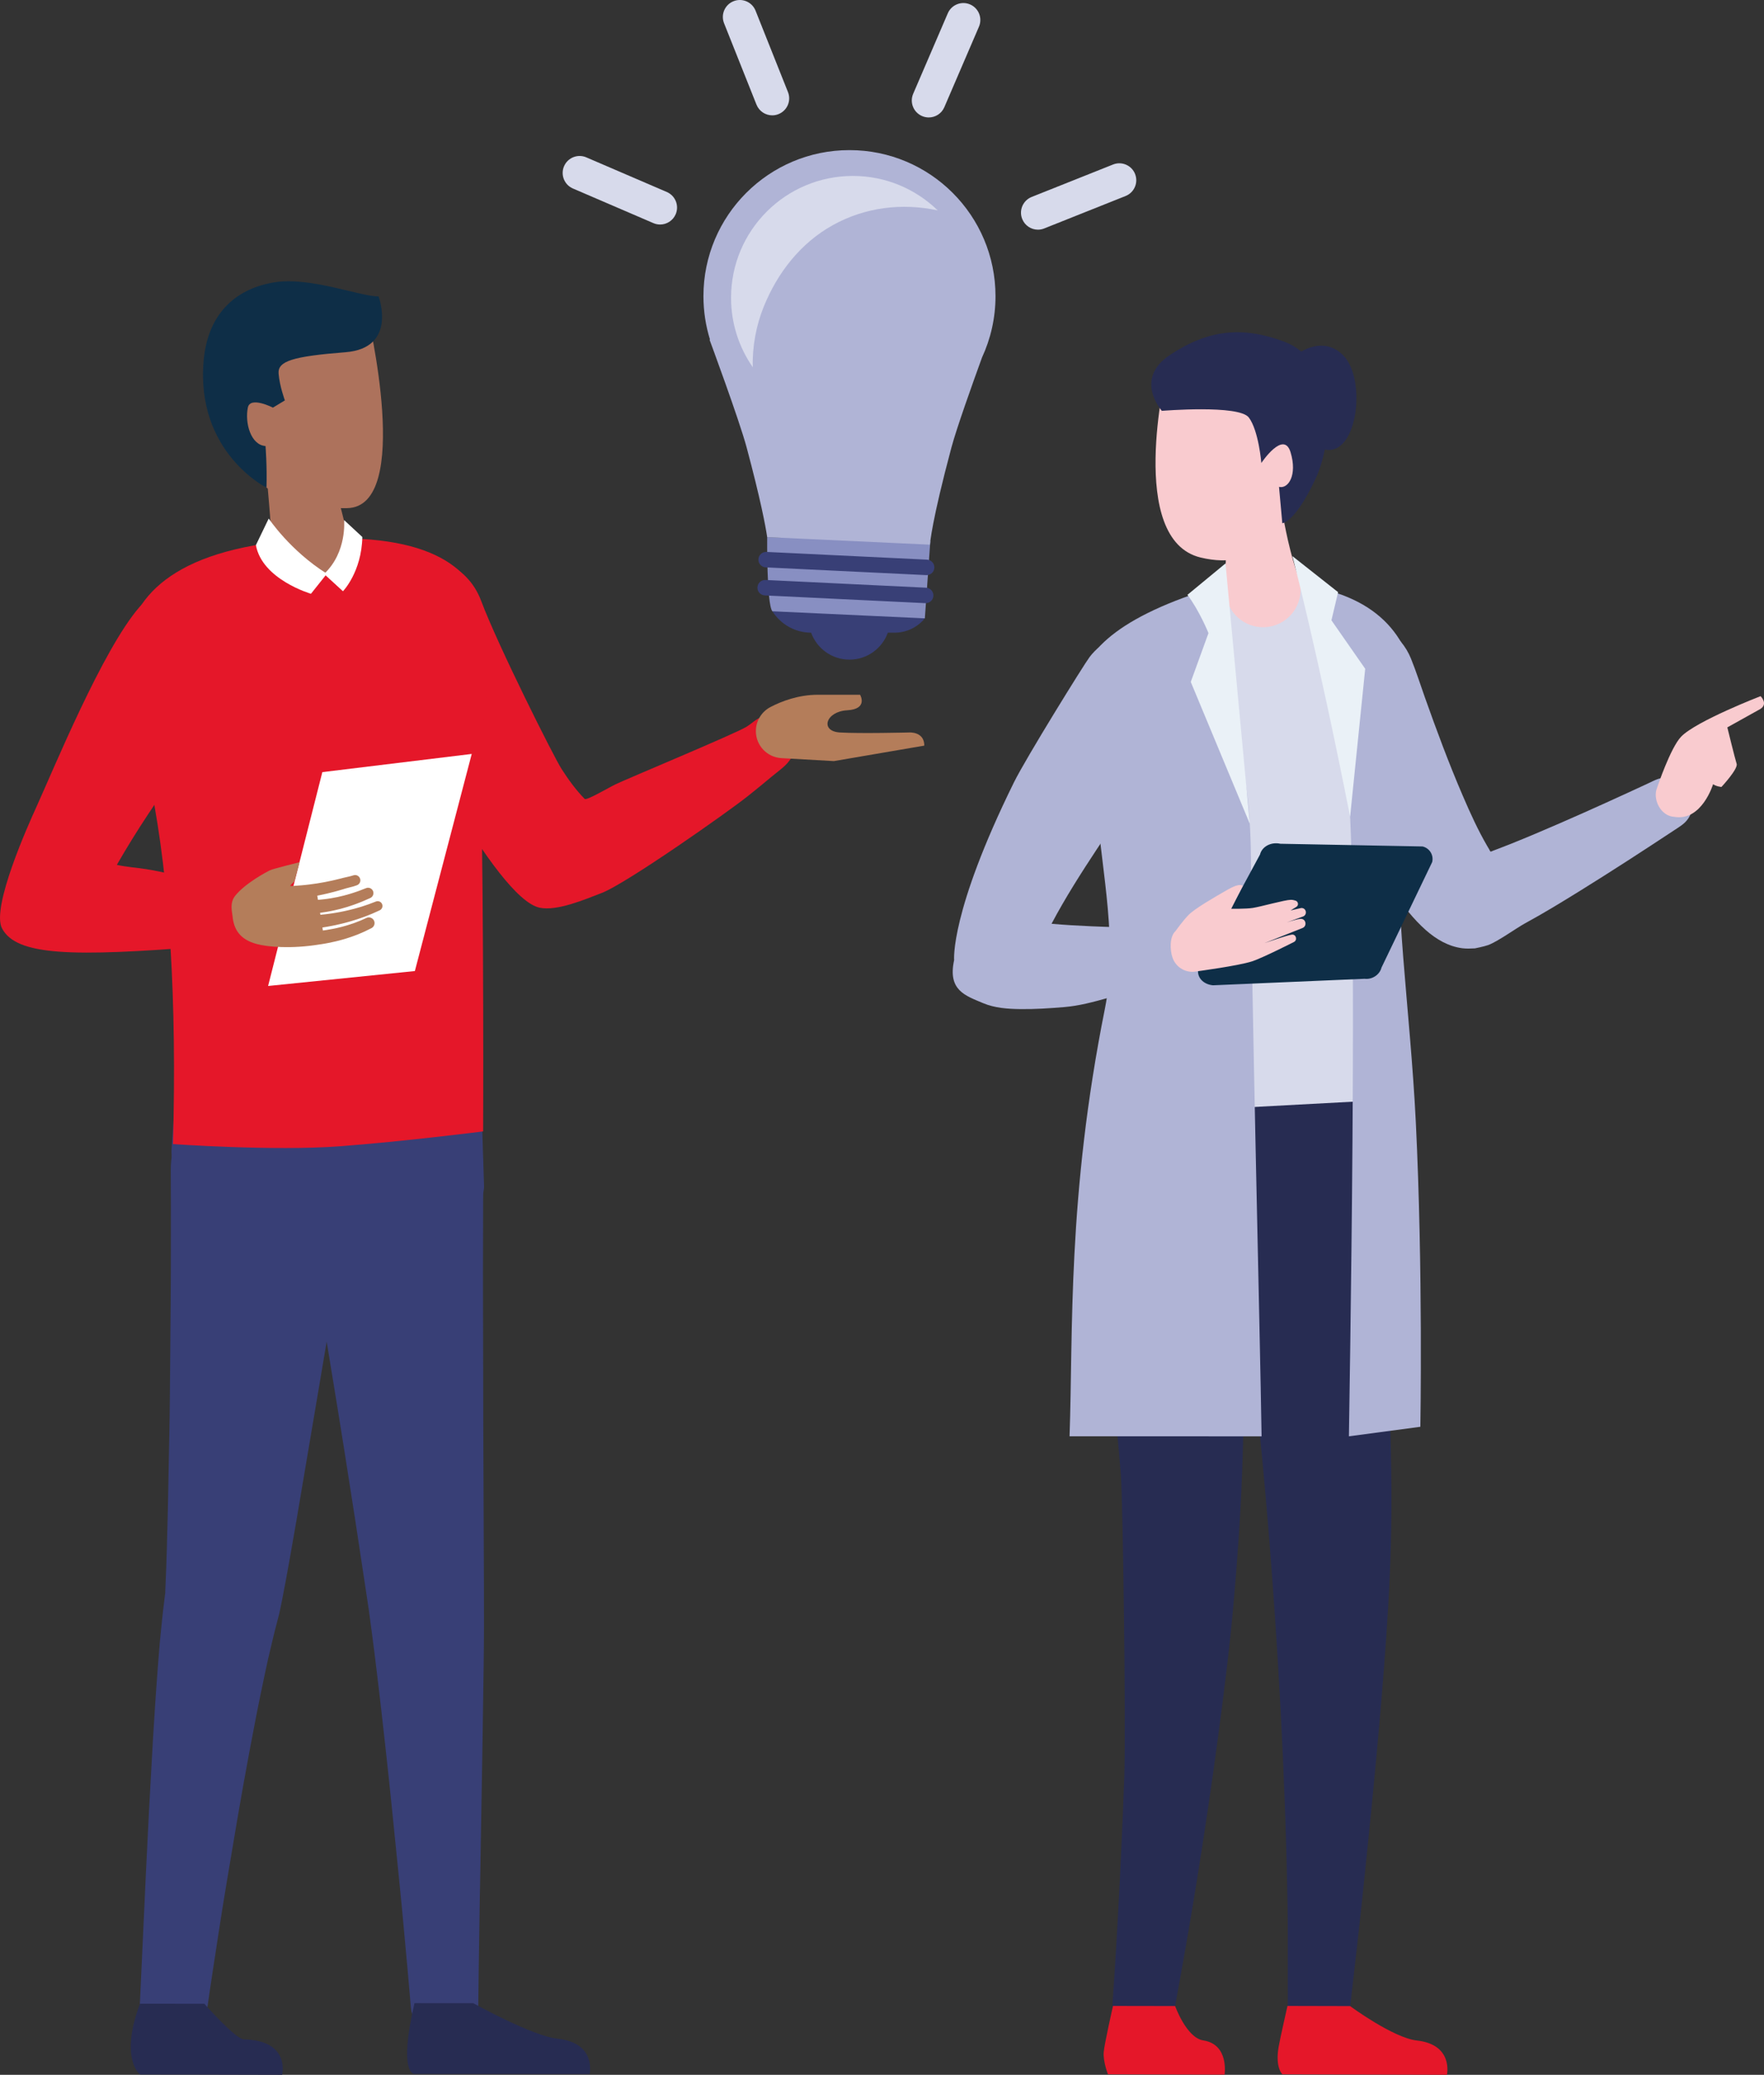 <?xml version="1.0" encoding="UTF-8"?><svg id="Layer_2" xmlns="http://www.w3.org/2000/svg" viewBox="0 0 825.48 970.67"><rect x="0" y="0" width="825.48" height="970.67" fill="#333333" stroke="none"/><defs><style>.cls-1{fill:#888fc2;}.cls-2{fill:#0e2e47;}.cls-3{fill:#fff;}.cls-4{fill:#383f76;}.cls-5{fill:#e51729;}.cls-6{fill:#ad725c;}.cls-7{fill:#b0b4d6;}.cls-8{fill:#f9cbcf;}.cls-9{fill:#272c52;}.cls-10{fill:#eaf1f7;}.cls-11{fill:#d7daeb;}.cls-12{fill:#b47d5a;}</style></defs><g id="Layer_1-2"><g><g><path class="cls-1" d="M359.01,251.28s-.31,31.26,2.42,34.7c2.73,3.43,71.36,3.31,71.36,3.31l2.56-36.05-76.34-1.95Z"/><path class="cls-7" d="M397.52,70.23c-37.74,0-68.34,30.6-68.34,68.34,0,7.08,1.08,13.91,3.08,20.34h-.23s13.92,37.56,17.37,50.44c6.51,24.32,8.81,36.55,9.61,41.94l76.18,3.53c.06-.9,.86-11.17,10.04-45.47,2.42-9.05,10.01-30.27,14.31-42.1,4.04-8.72,6.31-18.44,6.31-28.68,0-37.74-30.6-68.34-68.34-68.34Z"/><path class="cls-4" d="M379.56,295.99c2.67,7.35,9.69,12.61,17.96,12.61s15.29-5.26,17.96-12.61h3.11c5.72,0,10.83-2.61,14.21-6.7l-71.36-3.31c3.83,6,10.53,10.01,18.13,10.01Z"/><path class="cls-11" d="M354.01,48.96c1.24,3.11,4.22,5,7.37,5,.98,0,1.97-.18,2.93-.57,4.07-1.62,6.06-6.24,4.43-10.31l-15.17-38.08c-1.62-4.07-6.24-6.07-10.31-4.43-4.07,1.62-6.06,6.24-4.43,10.31l15.17,38.08Z"/><path class="cls-11" d="M531.17,81.39c-1.62-4.07-6.23-6.05-10.31-4.43l-38.08,15.18c-4.07,1.62-6.06,6.24-4.43,10.31,1.24,3.11,4.22,5,7.37,5,.98,0,1.97-.18,2.93-.57l38.08-15.18c4.07-1.62,6.06-6.24,4.43-10.31Z"/><path class="cls-11" d="M431.49,54.3c1.02,.44,2.08,.65,3.13,.65,3.07,0,6-1.8,7.29-4.8l16.2-37.66c1.73-4.03-.13-8.69-4.16-10.42-4.01-1.73-8.69,.13-10.42,4.15l-16.2,37.66c-1.73,4.03,.13,8.69,4.16,10.42Z"/><path class="cls-11" d="M312.03,89.82l-37.66-16.2c-4.01-1.74-8.69,.13-10.42,4.15-1.73,4.03,.13,8.69,4.16,10.42l37.66,16.2c1.02,.44,2.08,.65,3.13,.65,3.07,0,6-1.8,7.29-4.8,1.73-4.03-.13-8.69-4.16-10.42Z"/><path class="cls-4" d="M433.63,269.06c-.06,0-.12,0-.18,0l-75.11-3.62c-2-.1-3.54-1.79-3.44-3.79,.1-2,1.8-3.55,3.79-3.44l75.11,3.62c2,.1,3.54,1.79,3.44,3.79-.09,1.94-1.69,3.45-3.61,3.45Z"/><path class="cls-4" d="M433.18,282.18c-.06,0-.12,0-.18,0l-75.11-3.62c-2-.1-3.54-1.79-3.44-3.79,.1-2,1.79-3.55,3.79-3.44l75.11,3.62c2,.1,3.54,1.79,3.44,3.79-.09,1.94-1.69,3.45-3.61,3.45Z"/><path class="cls-11" d="M357.39,143.51c6.41-15.85,17.17-29.76,32.32-38.17,15.12-8.39,32.34-10.5,49.11-6.91-10.27-9.97-24.26-16.12-39.71-16.12-31.48,0-57.01,25.52-57.01,57.01,0,12.08,3.77,23.27,10.17,32.49-.28-9.72,1.61-19.63,5.11-28.29Z"/></g><g><path class="cls-4" d="M226.17,547.31s-.03,6.1-.09,16.78c-.01,5.34-.02,11.81-.04,19.25-.01,7.43-.06,15.82-.01,24.96,.04,18.29,.09,39.62,.14,62.48,.09,22.88,.19,47.28,.29,71.69,0,6.16,.01,12.32,.02,18.45-.02,3.11-.03,6.21-.05,9.3-.03,3.04-.07,6.08-.1,9.1-.18,12.03-.35,23.88-.52,35.34-.39,22.84-.76,44.16-1.07,62.44-.09,4.56-.17,8.94-.25,13.1-.06,4.16-.12,8.1-.17,11.81-.11,7.41-.21,13.88-.29,19.2-.14,10.65-.21,16.74-.21,16.74-.11,8.73-7.28,15.72-16.01,15.6-8.19-.1-14.84-6.41-15.54-14.4v-.08s-.13-1.51-.37-4.34c-.25-2.83-.61-6.99-1.07-12.28-.48-5.29-1.07-11.71-1.75-19.08-.34-3.68-.7-7.6-1.09-11.74-.41-4.13-.84-8.47-1.29-13.01-.91-9.06-1.9-18.87-2.95-29.25-.53-5.19-1.08-10.51-1.64-15.96-.59-5.44-1.2-11-1.81-16.65-1.26-11.29-2.54-22.96-4-34.75-.36-2.94-.72-5.89-1.08-8.86-.37-2.91-.75-5.84-1.13-8.76-.4-2.98-.8-5.98-1.2-8.97l-.3-2.26-.08-.56-.04-.28c0-.08,0,.17-.01,0l-.02-.14-.17-1.12-.67-4.49c-1.82-11.99-3.63-23.99-5.42-35.79-1.85-11.82-3.68-23.45-5.44-34.7-1.76-11.26-3.58-22.13-5.25-32.45-1.69-10.32-3.29-20.07-4.77-29.07-1.46-9-2.89-17.25-4.13-24.56-1.25-7.31-2.34-13.68-3.24-18.93l-2.89-16.48v-.02c-4.12-23.49,11.58-45.88,35.08-50,23.49-4.12,45.88,11.59,50,35.08,.44,2.5,.64,5.23,.65,7.68Z"/><path class="cls-4" d="M165.39,554.66s-1.05,6.04-2.9,16.62c-1.81,10.57-4.39,25.66-7.49,43.78-3.06,18.13-6.64,39.27-10.47,61.93-1.92,11.35-3.91,23.09-5.92,35.01-1.05,5.99-2.11,12.03-3.17,18.09-.56,3.06-1.11,6.13-1.67,9.2-.57,3.1-1.17,6.23-1.82,9.53l-.54,2.64-.28,1.36-.41,1.86-.21,.92-.11,.46c.15-.78,.02-.14,.05-.28l-.04,.14-.28,1.11-.57,2.22c-.74,2.92-1.58,6.02-2.16,8.64-.64,2.73-1.29,5.46-1.93,8.18-.62,2.88-1.24,5.76-1.86,8.62-.63,2.86-1.22,5.73-1.8,8.61-.58,2.87-1.16,5.73-1.73,8.58-1.1,5.72-2.18,11.38-3.24,16.94-1.03,5.59-2.03,11.08-3.02,16.46-.94,5.39-1.86,10.67-2.76,15.81-1.74,10.3-3.38,20.04-4.89,29.03-.74,4.5-1.44,8.82-2.12,12.92-.64,4.11-1.25,8.01-1.82,11.67-1.12,7.33-2.1,13.72-2.91,18.98-.81,5.26-1.39,9.4-1.8,12.22-.4,2.81-.62,4.31-.62,4.31v.07c-1.25,8.64-9.26,14.64-17.9,13.4-8.11-1.16-13.89-8.36-13.54-16.37,0,0,1.13-24.47,2.83-61.17,.46-9.18,.95-19.14,1.47-29.66,.59-10.55,1.21-21.67,1.85-33.18,.37-5.78,.74-11.65,1.11-17.59,.21-2.98,.42-5.99,.64-9.01,.2-3.02,.42-6.06,.68-9.13,.25-3.07,.5-6.16,.75-9.25,.33-3.24,.65-6.5,.98-9.75,.32-3.38,.7-6.24,1.06-9.31l.27-2.27,.14-1.14,.02-.14c.04-.23-.07,.32,.1-.56v-.1l-.02-.2v-.39l.03-.91,.09-1.89c.12-2.87,.23-5.75,.35-8.62,.09-2.98,.19-5.96,.28-8.93,.15-6.02,.31-12.01,.46-17.96,.24-11.97,.47-23.74,.69-35.14,.23-11.41,.28-22.47,.39-32.95,.09-10.48,.17-20.4,.25-29.55,.09-9.15,.08-17.55,.09-24.99,0-7.44,.01-13.93,.01-19.27-.04-10.68-.06-16.78-.06-16.78v-.04c-.09-23.77,19.11-43.12,42.89-43.21,23.77-.09,43.12,19.11,43.21,42.89,0,2.49-.24,5.17-.64,7.55Z"/><path class="cls-4" d="M82.98,499.28s-1.88,27.71-2.68,38.08c-1.76,22.93,39.68,44.85,73.17,47.89h0c33.49,3.04,70.98-6.9,73.06-29.8l-1.79-56.45-141.77,.28Z"/><path class="cls-9" d="M193.96,937.17c-7.75,33.41-.03,33.09-.03,33.09l81.99,.08s3.35-14.62-15.02-16.56c-11.84-1.25-39.42-16.6-39.42-16.6l-27.52-.02Z"/><path class="cls-9" d="M65.5,937.42c-9.67,25.7-.03,33.09-.03,33.09l66.56,.16s4.07-16.08-17.91-16.57c-3.92-.09-18.49-16.66-18.49-16.66l-30.12-.03Z"/><path class="cls-5" d="M370,341.26c-2.39-3.83-6.69-6.19-11.21-6.14-4.13,.05-6.11,2.85-9.49,4.91-5.54,3.39-55,23.92-61.16,26.86-3.39,1.62-13.65,7.75-14.54,6.86-4.16-4.21-7.62-9.06-10.82-14.01-3.5-5.41-29.71-57.57-37.68-78.77-3.17-8.45-9.53-15.15-18.17-18.05-8.65-2.9-18.33-1.5-25.81,3.72-7.35,5.13-11.97,13.6-12.34,22.55-.18,4.43,.67,8.88,2.48,12.94,1.79,4,4.11,7.82,6.24,11.64,11.35,20.31,54.34,106.29,74.92,110.86,8.13,1.81,21.39-3.88,29.15-6.86,11.52-4.42,58.87-37.74,68.34-45.28,3.81-3.04,7.6-6.11,11.33-9.25,3.11-2.61,7.07-5.15,9.08-8.78,2.27-4.1,2.15-9.22-.33-13.2-3.8-6.1,3.45,5.54,0,0Z"/><path class="cls-5" d="M70.75,368.74q12.94,65.28,10.2,166.51s47.16,3.32,77.92,1.03c29.83-2.22,67.21-6.96,67.21-6.96,0,0,.46-96.68-1.13-173.28-.79-37.87,34.55-112.59-85.29-103.44-120.18,9.18-73.72,91.85-68.9,116.14Z"/><path class="cls-6" d="M122.35,226.36s-34-61.35-19.32-77.92c11.46-12.94,68.91-1.5,68.91-1.5,0,0,21.55,90.33-9.54,90.79-27.26,.41-40.04-11.38-40.04-11.38Z"/><path class="cls-2" d="M124.7,228.15s-33.19-16.51-29.4-59.45c2.07-23.45,16.57-34.02,33.29-36.64,16.72-2.63,40.16,6.72,48.57,6.62,0,0,9.05,24.18-15.54,26.11-24.59,1.94-31.71,4.13-31.25,9.99,.46,5.86,2.94,12.54,2.94,12.54l-5.59,3.39s-10.61-5.46-11.73-.06c-1.49,7.21,1.38,17.58,8.26,18.02,0,0,.76,9.29,.45,19.48Z"/><path class="cls-6" d="M154.71,221.02s.5,1.65,1.25,4.12c.73,2.44,1.67,5.7,2.57,8.99,.9,3.29,1.75,6.62,2.37,9.15,.3,1.27,.55,2.33,.73,3.07l.27,1.17,.06,.25c2.26,9.81-3.87,19.59-13.68,21.85-9.81,2.25-19.59-3.87-21.85-13.68-.48-2.11-.57-4.29-.33-6.32l.13-1.04c.08-.67,.19-1.62,.33-2.77,.26-2.3-1.58-18.65-1.44-21.02,.13-2.33,3.08-.1,3.08-.1l.03-.49c.41-7.47,6.8-13.19,14.27-12.78,5.84,.32,10.61,4.32,12.22,9.6Z"/><path class="cls-3" d="M119.75,255.02l6-12.43s9.97,15.02,27.23,25.82l-7.46,9.38s-22.86-6.63-25.77-22.77Z"/><path class="cls-3" d="M169.56,251.23l-8.55-7.93s1.52,15.03-9.36,25.21l8.84,8.1s8.72-8.98,9.07-25.38Z"/><path class="cls-5" d="M68.39,406.62c-4.95-.77-8.82-.95-13.72-2,9.88-17.16,18.74-30.02,30.14-46.19,5.13-7.27,10.31-14.5,15.56-21.68,2.23-3.05,4.47-6.09,6.72-9.13,1.4-1.88,2.84-3.73,3.99-5.79,7-12.55,3.5-28.85-8.07-37.39-11.6-8.55-28.32-11.33-37.76-.42-17.3,19.98-40.17,75.83-48.14,93.33-3.92,8.61-21.3,47.27-16.16,56.99,6.78,12.8,32.58,13.43,95.24,8.39,3.73-.3,7.45-.64,11.17-1.01,3.09-.3,5.92-.91,8.43-2.88,5.73-4.49,6.62-13.09,1.93-18.65-2.21-2.63-35.42-11.41-49.33-13.57Z"/></g><g><g><g><path class="cls-7" d="M790.96,370.92c-2.63-5.67-9.34-8.51-15.24-6.43-1.51,.53-2.95,1.31-4.4,1.98-3.02,1.4-6.04,2.8-9.06,4.19-14.45,6.63-28.96,13.15-43.61,19.33-4.04,1.7-8.08,3.38-12.15,5-2,.79-4.01,1.57-6.02,2.33-.49,.18-.99,.37-1.48,.55-.26,.09-1.25,.61-1.47,.53-.21-.08-.54-.86-.66-1.06-.3-.5-.6-1-.89-1.5-4.37-7.5-7.97-15.46-11.4-23.42-6.53-15.14-12.27-30.62-17.79-46.15-2.15-6.05-4.1-12.22-6.52-18.17-2.35-5.78-6.38-10.67-11.81-13.8-10.83-6.25-24.92-4.22-33.53,4.86-8.33,8.79-9.65,22.03-3.8,32.47,3.15,5.62,5.85,11.52,8.78,17.26,3.57,6.98,7.2,13.93,10.92,20.83,7.95,14.75,11.5,33.67,21.13,47.4,4.51,6.43,9.37,12.81,15.28,18.03,4.85,4.28,10.62,7.67,17.13,8.48,1.98,.25,3.86,.12,5.83,.05-.06,0,4.08-.79,6.19-1.54,4.38-1.57,13.25-7.99,17.33-10.21,8.81-4.79,17.37-10.03,25.89-15.31,14.82-9.19,29.45-18.69,44-28.3,2.37-1.56,4.8-2.97,6.42-5.39,2.36-3.54,2.73-8.15,.94-12.01-2.86-6.16,2.6,5.6,0,0Z"/><path class="cls-11" d="M522.43,363.48c3,35.46,8.85,60,12.94,87.57,2.46,16.6-18.52,42.2-19.8,78.99l121.39,2.22s-3.37-85.94,6.77-148.28c5.91-36.29,36.02-118.36-62.79-110.57-68.87,5.43-60,72.45-58.51,90.06Z"/><path class="cls-9" d="M642.75,559.42c2.48,20.6,4.39,41.3,5.67,62.01,1.5,24.27,2.46,48.53,2.68,72.85,.17,19.2-.36,38.43-1.5,57.6-1.08,18.24-2.53,36.46-4.12,54.66-2.08,23.88-4.49,47.73-6.94,71.57-2.04,19.84-4.3,39.66-6.58,59.47-.27,2.33-.43,4.66-1.33,6.86-1.58,3.88-4.86,6.95-8.83,8.29-8.55,2.87-17.9-2.99-19.03-11.94-.25-1.96-.11-4.02-.12-5.99,0-4.63,0-9.25-.01-13.88-.04-9.78,.04-19.56-.12-29.33-2.03-124.05-14.77-247.08-19.07-270.38-1.96-10.61-4-21.21-6.19-31.77-.94-4.55-1.91-9.1-2.93-13.63-.8-3.55-1.69-7.04-1.85-10.7-.75-17.36,11.81-33.02,28.87-36.17,17.03-3.14,34.33,7.04,39.82,23.48,.76,2.27,1.28,4.61,1.57,6.99Z"/><path class="cls-9" d="M579.43,561.29c1.31,19.79,1.98,39.61,2.39,59.44,.48,23.13,.28,46.3-.61,69.42-.78,20.18-2.21,40.27-3.99,60.38-1.83,20.74-4.48,41.44-7.22,62.07-3.02,22.82-6.44,45.58-10.1,68.31-3.06,19.02-6.4,37.98-9.88,56.93-.37,2.02-.62,4.16-1.31,6.11-1.38,3.87-4.42,7.02-8.22,8.56-8.03,3.26-17.37-1.49-19.51-9.87-.57-2.23-.42-4.43-.27-6.68,.27-3.99,.53-7.99,.8-11.98,.6-8.97,1.1-17.94,1.6-26.92,1.2-21.94,2.24-43.89,3.01-65.86,.82-23.58-.66-129-1.59-140.95-1.83-23.58-4.44-47.11-7.54-70.56-1.45-11-2.99-21.99-4.68-32.95-.72-4.65-1.45-9.31-2.26-13.95-.61-3.49-1.18-6.93-1.05-10.49,.63-17.2,14.16-31.74,31.23-33.71,17.04-1.97,33.49,9.13,38.02,25.68,.63,2.3,1.02,4.66,1.19,7.03Z"/><path class="cls-9" d="M515.31,521.72l-3.13,31.39c-2.05,22.13,27.34,42.51,59.71,45.51h0c32.37,3,70.81-17.39,72.87-39.52l-4.51-44.07-124.93,6.69Z"/><path class="cls-5" d="M602.49,938.45s-3.43,15.04-4.14,19.14c-1.71,9.86,1.77,12.85,1.77,12.85l76.99,.23s3.17-14.13-14.07-16.04c-11.12-1.23-31.26-16.11-31.26-16.11l-29.3-.07Z"/><path class="cls-5" d="M520.84,938.45s-4.09,18.01-4.36,21.71c-.32,4.3,1.99,10.28,1.99,10.28l54.57,.16s2.26-14.13-9.96-16.02c-7.88-1.22-13.17-16.08-13.17-16.08l-29.07-.05Z"/><path class="cls-7" d="M590.37,671.98c-.66-45.79-5.02-219.95-4.96-265.75,.07-55.2-9.98-58.07-13.98-94.68-1.98-18.15-6.24-33.42-5.51-36.03-92.31,29.09-55.67,67.01-52.55,104.06,2.39,28.41,9.75,62.06,3.72,92.12-17.71,88.32-14.88,151.32-16.58,200.26l89.87,.02Z"/><path class="cls-7" d="M655.99,389.8c5.25-32.28,29.09-105.2-46.72-116.06,.23,.38,.45,.76,.64,1.17,9.53,20.8,17.81,69.59,20.75,92.05,5.23,40.04,.55,303.92,.57,305.01l33.44-4.46s1.28-73.31-2.12-142.4c-2.62-53.3-10.97-108.17-6.55-135.31Z"/><path class="cls-7" d="M560.21,434.15c-16.5,.02-32.99-.08-49.47-.8-6.23-.27-12.45-.62-18.66-1.17,6.41-12.12,13.81-23.71,21.36-35.15,7.05-10.68,14.33-21.2,21.75-31.62,6.01-8.45,12.15-16.79,18.32-25.12,5.81-7.84,7.13-18.29,3.25-27.28-3.84-8.89-12.37-15.22-22-16.3-9.53-1.07-19.18,3.07-24.93,10.75-2.76,3.69-29.8,47.3-35.36,58.58-30.01,60.87-27.96,83.04-27.98,83.14-3.1,14.17,5.29,16.62,13.54,20.12,5.45,2.31,11.52,2.71,17.37,2.79,6.93,.09,13.87-.37,20.77-.95,13.37-1.12,26.69-7.09,39.97-8.95,5.45-.76,10.89-1.56,16.33-2.41,3.53-.55,7.78-.68,11.07-2.25,5.19-2.49,8.01-8.43,6.64-14.03-1.33-5.45-6.37-9.38-11.97-9.37Z"/><path class="cls-8" d="M599.55,246.83s28.11-61.7,12.71-76.56c-12.02-11.6-66.52,3.79-66.52,3.79,0,0-18.66,78.38,16.08,86.77,27.66,6.68,37.73-14,37.73-14Z"/><path class="cls-8" d="M601.02,244.72s.02,.13,.05,.29c.04,.18,.09,.44,.16,.78,.14,.71,.35,1.73,.6,2.96,.51,2.46,1.24,5.76,2.07,8.97,.82,3.22,1.72,6.34,2.45,8.59,.36,1.13,.68,2.04,.91,2.66l.35,.99c3.26,9.14-1.51,19.2-10.65,22.46-9.14,3.26-19.2-1.51-22.46-10.65-.63-1.76-.96-3.55-1.02-5.33v-.5s-.02-.51-.05-1.4c-.03-.9-.05-2.16-.05-3.65,0-2.98,.12-6.86,.35-10.66,.23-3.8,.57-7.55,.87-10.36,.16-1.41,.29-2.59,.38-3.42,.05-.43,.09-.78,.12-1.01l.04-.34c-.1-7.15,5.61-13.02,12.75-13.13,7.15-.1,13.02,5.61,13.13,12.75Z"/><path class="cls-9" d="M600.07,244.77s5.72,0,15.38-20.39c9.66-20.39,8.48-55.8-14.13-64.4-19.79-7.52-35.76-5.83-53.7,5.98-17.33,11.41-3.91,26.25-3.91,26.25,0,0,36.07-2.99,40.69,3.12,4.61,6.11,5.86,21.27,5.86,21.27,0,0,10.47-15.7,13.69-4.96,3.22,10.73-1.12,17.2-5.42,16.13l1.54,17.01Z"/><path class="cls-9" d="M602.22,169.48s14.26-14.8,26.07-3.53c11.81,11.27,6.83,50.15-9.97,43.9-21.47-7.98-16.1-40.37-16.1-40.37Z"/></g><path class="cls-8" d="M775.51,368.37s6.18-18.54,11.21-23.75c7.04-7.29,37.16-18.93,37.16-18.93,0,0,3.68,3.59-.09,5.99l-15.47,8.62s3.59,14.66,4.36,17.05c.77,2.38-7.12,10.83-7.12,10.83,0,0-2.5-.25-3.9-1.31,0,0-5.26,17.48-18.15,15.28h0c-6.38-.27-10.38-8.38-8-13.77Z"/></g><path class="cls-10" d="M555.66,278.3l17.83-14.71s8.36,89.8,11.37,121.82l-27.63-66.38,8.29-22.84s-4.21-10.45-9.86-17.9Z"/><path class="cls-10" d="M626.18,277.04l-21.4-16.88s11.36,42.65,27.02,121.93l7.06-69.21-15.8-22.68,3.12-13.16Z"/><g><path class="cls-2" d="M638.63,457.91l-71.02,3.05c-4.67-.44-7.75-3.93-6.81-7.79l28.83-53.38c.92-3.76,5.2-6.01,9.5-5.05l66.6,1.27c3.29,.8,5.27,4.06,4.48,7.29l-23.73,49.38c-.81,3.3-4.3,5.65-7.85,5.24Z"/><g><path class="cls-8" d="M579.71,418.31l-.05,.1c.11-.06,.05-.1,.05-.1Z"/><path class="cls-8" d="M604.47,437.26c-2.42,.34-12.62,3.92-12.62,3.92l17.66-7.02c2.27-.9,1.64-4.33-.8-4.29-.03,0-.06,0-.1,0-1.18,.05-3.72,.78-6.5,1.69l7.63-2.78c2.12-.77,1.63-3.92-.63-3.98-.07,0-.14,0-.2,0l-4.97,1.14,2.69-1.66c1.17-.72,.96-2.47-.34-2.92-.67-.23-1.44-.4-2.27-.39-2.8,.02-13.77,3.17-17.81,3.8-3.2,.5-10.04,.38-10.04,.38l5.46-10.81c-.23,.12-1.23-1.5-6.86,1.71-7,4-15.66,9.03-18.58,12-2.59,2.64-6.14,7.57-6.14,7.57-2.8,2.66-2.62,8.83-1.34,12.48h0c1.63,4.62,6.41,7.33,11.21,6.35,0,0,19.37-2.56,25.99-4.69,4.76-1.53,19.51-9.02,19.51-9.02,1.87-.84,1.15-3.74-.89-3.5h-.07Z"/></g></g></g><path class="cls-12" d="M353.72,342.02c0-4.74,2.65-9.07,6.86-11.26,5.23-2.72,13.06-5.72,22.12-5.72h19.79s3.96,6.7-6.06,7.26c-10.02,.56-12.86,9.8-3.4,10.38,9.46,.58,32.44,0,32.44,0,0,0,7.07-.53,7.07,6.15l-42.3,7.24-24.58-1.39c-6.71-.38-11.95-5.93-11.95-12.65h0Z"/><polygon class="cls-3" points="125.46 461.28 150.84 361.23 220.75 352.72 194.14 454.29 125.46 461.28"/><path class="cls-12" d="M178.84,423.05c-.44-1.16-1.73-1.74-2.89-1.3l-.1,.04-1.53,.58c-.49,.19-1.08,.41-1.76,.67-.68,.25-1.47,.49-2.31,.78-.85,.29-1.77,.59-2.76,.85-.99,.27-2.01,.6-3.11,.84-1.09,.25-2.2,.56-3.35,.78-1.15,.23-2.31,.49-3.49,.67-1.17,.21-2.35,.4-3.51,.54-1.16,.17-2.31,.28-3.41,.4-.24,.02-.47,.04-.7,.06l-.15-.91c.95-.11,1.91-.26,2.89-.42,1.12-.17,2.24-.43,3.36-.64,1.11-.26,2.23-.53,3.32-.79,1.08-.31,2.15-.61,3.18-.91,1.01-.34,2-.66,2.93-.97,.93-.3,1.78-.67,2.58-.97,.79-.31,1.53-.57,2.16-.87,.63-.28,1.19-.52,1.64-.72,.91-.4,1.43-.63,1.43-.63,1.22-.54,1.81-1.95,1.33-3.2-.5-1.29-1.95-1.94-3.25-1.44l-.11,.04-1.37,.53c-.44,.17-.96,.37-1.57,.61-.6,.25-1.3,.46-2.06,.72-.76,.24-1.57,.55-2.45,.79-.88,.25-1.81,.51-2.77,.78-.97,.23-1.97,.46-2.99,.7-1.02,.19-2.06,.39-3.1,.59-1.05,.14-2.09,.34-3.12,.44-1.03,.11-2.03,.23-3.01,.29l-.32-1.96c.29-.05,.57-.11,.86-.16,1.24-.27,2.46-.54,3.64-.79,1.18-.27,2.31-.58,3.38-.85,1.08-.26,2.07-.58,3-.84,.93-.28,1.78-.5,2.52-.76,.75-.25,2.86-.7,3.4-.88,1.07-.35,1.68-.56,1.68-.56,1.24-.41,1.95-1.73,1.59-3-.37-1.31-1.73-2.07-3.03-1.7l-.09,.03s-.59,.17-1.63,.46c-.52,.15-2.62,.57-3.34,.77-.72,.22-1.55,.39-2.45,.62-.9,.21-1.87,.48-2.91,.68-1.04,.21-2.13,.45-3.26,.67-1.14,.2-2.31,.4-3.51,.6-1.2,.16-2.41,.36-3.63,.5-1.22,.13-2.44,.3-3.64,.38-1.2,.11-2.39,.2-3.53,.26-.59,.04-1.17,.07-1.74,.09,.9-1.65,1.85-1.42,2.25-3.07,.64-2.64,2.21-8,2.07-8.07,0,0-12.42,3.08-13.72,3.72-1.66,.81-11.71,6.13-16.36,12-2.63,3.32-1.4,7.49-1.21,9.45h0c.57,6.16,3.39,10.98,11.43,13.1,5.15,1.35,15.91,2.34,29.21,.19,.38-.05,.76-.11,1.15-.17,1.03-.18,2.1-.33,3.18-.56,1.08-.21,2.17-.44,3.26-.71,1.09-.24,2.17-.54,3.23-.84,1.06-.28,2.09-.63,3.09-.95,1-.3,1.95-.68,2.85-1.01,.45-.17,.89-.33,1.31-.49,.42-.18,.82-.35,1.21-.52,.77-.34,1.48-.63,2.1-.92,.61-.3,1.15-.57,1.59-.78,.88-.44,1.38-.68,1.38-.68,1.27-.63,1.83-2.15,1.25-3.46-.6-1.34-2.17-1.94-3.51-1.35l-.14,.06s-.47,.21-1.29,.57c-.41,.18-.91,.41-1.48,.66-.58,.24-1.25,.48-1.96,.76-.36,.14-.74,.28-1.12,.43-.4,.13-.81,.26-1.23,.4-.84,.27-1.72,.58-2.66,.83-.93,.26-1.89,.55-2.88,.76-.99,.24-1.99,.48-3.01,.66-1.01,.21-2.03,.38-3.04,.54-.55,.1-1.09,.17-1.63,.24l-.23-1.42c.17-.03,.33-.05,.5-.07,1.17-.19,2.37-.38,3.59-.63,1.22-.22,2.45-.49,3.68-.78,1.23-.26,2.45-.6,3.65-.91,1.2-.29,2.36-.69,3.49-1.02,1.13-.32,2.2-.73,3.23-1.07,1.03-.34,1.98-.71,2.86-1.06,.88-.35,1.69-.65,2.39-.96,.7-.31,1.31-.59,1.81-.81l1.58-.71c1.07-.48,1.6-1.73,1.18-2.84Z"/></g></g></svg>
